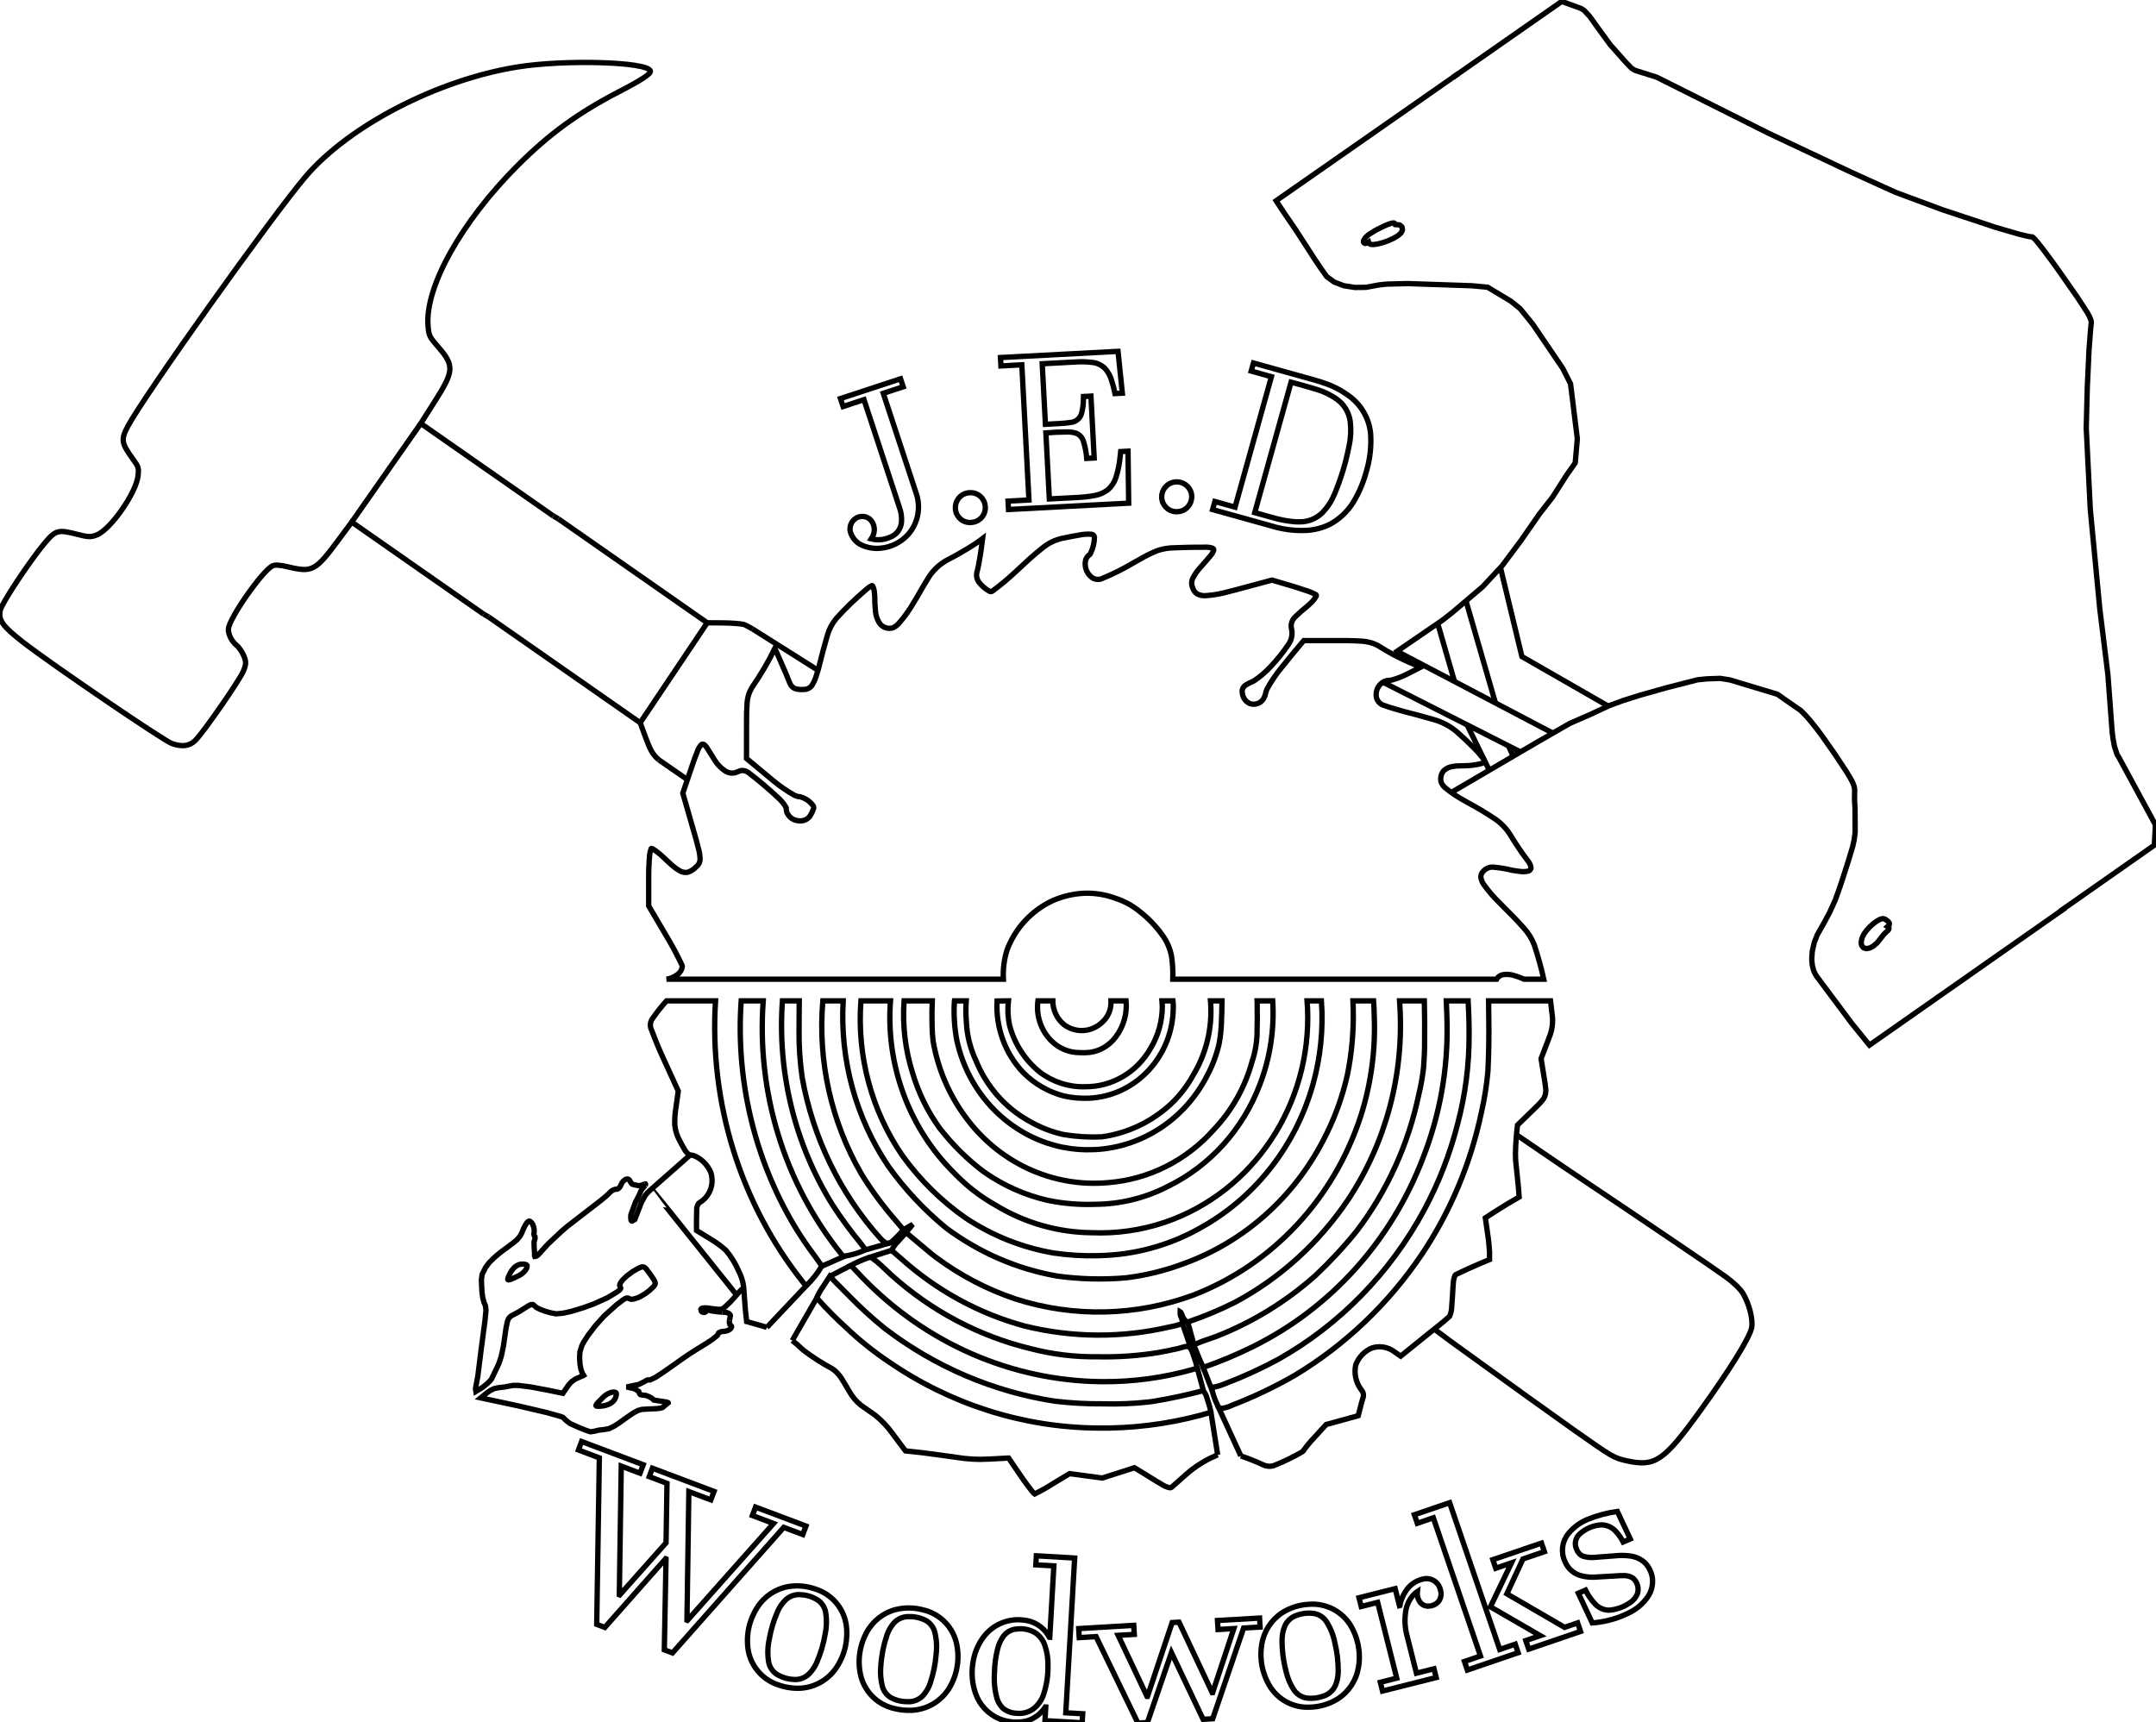 <?xml version="1.0" encoding="UTF-8" standalone="no"?>
<svg xmlns="http://www.w3.org/2000/svg" xmlns:xlink="http://www.w3.org/1999/xlink" width="79.494mm" height="63.500mm" viewBox="160.253 -87.5 79.494 63.5">
    <path transform="matrix(1.043,0,0,-1.043,124.972,159.463)" style="stroke:#000000;stroke-width:0.05mm;fill:none" d="M62.707,190.904L61.833,189.386"/>
    <path transform="matrix(1.043,0,0,-1.043,124.972,159.463)" style="stroke:#000000;stroke-width:0.05mm;fill:none" d="M60.935,189.85L62.355,191.353"/>
    <path transform="matrix(1.043,0,0,-1.043,124.972,159.463)" style="stroke:#000000;stroke-width:0.05mm;fill:none" d="M76.873,185.344L76.631,186.865"/>
    <path transform="matrix(1.043,0,0,-1.043,124.972,159.463)" style="stroke:#000000;stroke-width:0.05mm;fill:none" d="M77.691,185.307L76.872,187.087"/>
    <path transform="matrix(1.043,0,0,-1.043,124.972,159.463)" style="stroke:#000000;stroke-width:0.05mm;fill:none" d="M75.624,189.995L75.949,189.048"/>
    <path transform="matrix(1.043,0,0,-1.043,124.972,159.463)" style="stroke:#000000;stroke-width:0.05mm;fill:none" d="M75.814,190.041L76.039,189.215"/>
    <path transform="matrix(1.043,0,0,-1.043,124.972,159.463)" style="stroke:#000000;stroke-width:0.05mm;fill:none" d="M76.36,188.435L76.679,187.614"/>
    <path transform="matrix(1.043,0,0,-1.043,124.972,159.463)" style="stroke:#000000;stroke-width:0.05mm;fill:none" d="M76.144,188.437L76.373,187.595"/>
    <path transform="matrix(1.043,0,0,-1.043,124.972,159.463)" style="stroke:#000000;stroke-width:0.05mm;fill:none" d="M65.766,193.302L66.093,193.495L65.856,193.205"/>
    <path transform="matrix(1.043,0,0,-1.043,124.972,159.463)" style="stroke:#000000;stroke-width:0.05mm;fill:none" d="M64.423,192.593L65.282,192.837"/>
    <path transform="matrix(1.043,0,0,-1.043,124.972,159.463)" style="stroke:#000000;stroke-width:0.05mm;fill:none" d="M65.348,192.577L64.532,192.317"/>
    <path transform="matrix(1.043,0,0,-1.043,124.972,159.463)" style="stroke:#000000;stroke-width:0.05mm;fill:none" d="M62.873,192.012L63.696,192.373"/>
    <path transform="matrix(1.043,0,0,-1.043,124.972,159.463)" style="stroke:#000000;stroke-width:0.05mm;fill:none" d="M63.904,192.043L63.158,191.655"/>
    <path transform="matrix(1.043,0,0,-1.043,124.972,159.463)" style="stroke:#000000;stroke-width:0.05mm;fill:none" d="M57.112,209.92L58.126,209.217"/>
    <path transform="matrix(1.043,0,0,-1.043,124.972,159.463)" style="stroke:#000000;stroke-width:0.05mm;fill:none" d="M60.428,214.545L62.744,213.084"/>
    <path transform="matrix(1.043,0,0,-1.043,124.972,159.463)" style="stroke:#000000;stroke-width:0.05mm;fill:none" d="M89.071,195.545L87.436,196.66"/>
    <path transform="matrix(1.043,0,0,-1.043,124.972,159.463)" style="stroke:#000000;stroke-width:0.05mm;fill:none" d="M85.136,189.338L84.528,189.791"/>
    <path transform="matrix(1.043,0,0,-1.043,124.972,159.463)" style="stroke:#000000;stroke-width:0.05mm;fill:none" d="M56.73,194.63L58.226,195.949"/>
    <path transform="matrix(1.043,0,0,-1.043,124.972,159.463)" style="stroke:#000000;stroke-width:0.05mm;fill:none" d="M59.613,190.095L59.646,190.256L59.643,190.283L59.637,190.295L59.629,190.308L59.614,190.325L59.584,190.347L59.557,190.362L59.527,190.372L59.484,190.382L59.447,190.384L59.362,190.391"/>
    <path transform="matrix(1.043,0,0,-1.043,124.972,159.463)" style="stroke:#000000;stroke-width:0.05mm;fill:none" d="M59.281,190.489L59.323,190.493L59.368,190.51L59.405,190.534L59.465,190.581L59.653,190.76L60.011,191.161L60.118,191.259"/>
    <path transform="matrix(1.043,0,0,-1.043,124.972,159.463)" style="stroke:#000000;stroke-width:0.05mm;fill:none" d="M86.733,202.161L86.745,202.185C86.802,202.265,86.89,202.316,86.988,202.326C87.113,202.341,87.24,202.329,87.359,202.289C87.477,202.257,87.591,202.214,87.701,202.161L88.4,202.161C88.309,202.57,88.197,202.974,88.065,203.371C87.977,203.601,87.845,203.811,87.677,203.99C87.456,204.238,87.226,204.477,86.988,204.708L86.83,204.869C86.629,205.064,86.446,205.277,86.282,205.504C86.222,205.586,86.185,205.682,86.175,205.783C86.177,205.862,86.213,205.936,86.272,205.987C86.364,206.088,86.5,206.138,86.636,206.121C86.857,206.101,87.076,206.065,87.291,206.011L87.48,205.982L87.534,205.975C87.629,205.959,87.727,205.96,87.822,205.977C87.892,205.981,87.946,206.037,87.949,206.106C87.934,206.194,87.896,206.277,87.839,206.346L87.665,206.582L87.524,206.785L87.376,207.009L87.194,207.3C87.047,207.526,86.852,207.718,86.624,207.863C86.334,208.055,86.036,208.233,85.729,208.396L85.597,208.472C85.358,208.601,85.131,208.753,84.921,208.925C84.857,208.976,84.807,209.042,84.775,209.117C84.734,209.259,84.765,209.412,84.857,209.527C84.947,209.614,85.063,209.669,85.187,209.682C85.24,209.693,85.294,209.699,85.348,209.702L85.629,209.709C85.81,209.712,85.99,209.736,86.165,209.779C86.211,209.787,86.254,209.805,86.291,209.833L86.301,209.845C86.311,209.877,86.303,209.912,86.279,209.935L86.26,209.961L86.238,209.993C86.133,210.127,86.019,210.253,85.896,210.371C85.712,210.557,85.522,210.736,85.326,210.908C85.082,211.115,84.795,211.265,84.486,211.347C84.159,211.442,83.83,211.531,83.499,211.614L83.21,211.696L83.04,211.747L82.965,211.769L82.895,211.793L82.834,211.813L82.781,211.832L82.734,211.847C82.571,211.903,82.465,212.06,82.475,212.232C82.476,212.436,82.598,212.619,82.785,212.698C82.834,212.718,82.886,212.728,82.938,212.727L82.987,212.732L83.018,212.737L83.05,212.747L83.127,212.769C83.287,212.82,83.442,212.884,83.591,212.96L84.047,213.193L83.603,213.383C83.245,213.542,82.9,213.728,82.569,213.938L82.504,213.975C82.337,214.056,82.155,214.103,81.97,214.113C81.798,214.124,81.626,214.131,81.453,214.132L79.915,214.132C79.65,213.819,79.388,213.502,79.131,213.181C78.934,212.942,78.76,212.684,78.612,212.412C78.584,212.345,78.563,212.275,78.551,212.203L78.534,212.16C78.461,211.949,78.233,211.835,78.02,211.902C77.865,211.968,77.758,212.113,77.743,212.281C77.72,212.393,77.771,212.507,77.87,212.565C77.949,212.614,78.033,212.655,78.119,212.689L78.163,212.715C78.378,212.858,78.576,213.027,78.75,213.218C78.976,213.457,79.182,213.714,79.367,213.987C79.488,214.151,79.53,214.361,79.481,214.559L79.473,214.608C79.46,214.749,79.516,214.889,79.624,214.982C79.754,215.11,79.892,215.23,80.036,215.343L80.126,215.426C80.214,215.501,80.289,215.59,80.347,215.69C80.365,215.706,80.366,215.734,80.352,215.753C80.226,215.822,80.092,215.877,79.954,215.916C79.813,215.965,79.672,216.011,79.529,216.054L78.792,216.272L77.496,215.923L77.282,215.87C77.013,215.791,76.735,215.741,76.455,215.722C76.347,215.713,76.238,215.736,76.142,215.787C76.067,215.839,76.012,215.915,75.987,216.003C75.937,216.115,75.943,216.244,76.001,216.352C76.067,216.481,76.151,216.6,76.249,216.707L76.477,216.966L76.564,217.071L76.603,217.114C76.657,217.172,76.699,217.24,76.729,217.313C76.736,217.329,76.737,217.346,76.731,217.362C76.725,217.378,76.713,217.391,76.698,217.398C76.609,217.428,76.515,217.44,76.421,217.435C76.069,217.437,75.717,217.43,75.366,217.415C75.152,217.415,74.94,217.381,74.737,217.313C74.516,217.223,74.302,217.116,74.097,216.995L73.844,216.852C73.512,216.657,73.167,216.485,72.811,216.338C72.672,216.264,72.501,216.288,72.388,216.398C72.218,216.549,72.149,216.784,72.211,217.003C72.241,217.075,72.292,217.138,72.357,217.182L72.376,217.214C72.466,217.395,72.514,217.594,72.517,217.796C72.507,217.849,72.462,217.889,72.408,217.893C72.261,217.904,72.113,217.893,71.969,217.862L71.901,217.849L71.748,217.823L71.481,217.769L71.391,217.752C71.126,217.696,70.878,217.575,70.671,217.401C70.417,217.199,70.173,216.985,69.94,216.76L69.744,216.58C69.478,216.33,69.198,216.096,68.904,215.879C68.874,215.857,68.833,215.858,68.802,215.879C68.654,215.962,68.526,216.074,68.424,216.209C68.346,216.325,68.328,216.471,68.375,216.602L68.39,216.668L68.407,216.748L68.426,216.835C68.482,217.136,68.528,217.439,68.565,217.743C68.471,217.672,68.376,217.604,68.278,217.539C67.956,217.332,67.624,217.141,67.283,216.966L67.208,216.92C66.967,216.769,66.767,216.562,66.623,216.316C66.488,216.094,66.356,215.87,66.228,215.644L66.131,215.484C65.98,215.22,65.803,214.972,65.602,214.744C65.543,214.675,65.47,214.621,65.388,214.584C65.217,214.533,65.032,214.595,64.925,214.739C64.839,214.869,64.787,215.018,64.775,215.173C64.757,215.355,64.748,215.537,64.748,215.719L64.738,215.819C64.735,215.899,64.716,215.978,64.682,216.052C64.678,216.065,64.667,216.075,64.653,216.078C64.571,216.038,64.496,215.986,64.43,215.923C64.063,215.612,63.717,215.277,63.394,214.921C63.246,214.744,63.137,214.538,63.074,214.317C62.963,213.934,62.86,213.549,62.766,213.162L62.744,213.084L62.7,212.946C62.663,212.805,62.605,212.67,62.528,212.545C62.456,212.451,62.343,212.398,62.225,212.405C62.126,212.396,62.026,212.407,61.931,212.436C61.849,212.472,61.785,212.538,61.751,212.621L61.657,212.851L61.579,213.038L61.22,213.858C60.991,213.388,60.726,212.937,60.429,212.507L60.39,212.441C60.3,212.286,60.247,212.111,60.237,211.932C60.222,211.712,60.215,211.492,60.218,211.272L60.216,209.966L61.188,209.158C61.41,208.976,61.647,208.814,61.897,208.673C61.965,208.635,62.042,208.613,62.12,208.61L62.164,208.595C62.332,208.539,62.477,208.43,62.579,208.285C62.598,208.245,62.597,208.199,62.574,208.161C62.541,208.069,62.496,207.982,62.44,207.901C62.342,207.792,62.195,207.74,62.05,207.763C61.864,207.777,61.703,207.899,61.637,208.074C61.625,208.121,61.619,208.17,61.618,208.219L61.603,208.253C61.526,208.381,61.43,208.495,61.317,208.593C60.991,208.898,60.65,209.186,60.296,209.457C60.22,209.52,60.122,209.55,60.024,209.539C59.969,209.523,59.916,209.503,59.864,209.479L59.805,209.459C59.683,209.433,59.556,209.459,59.454,209.53C59.31,209.626,59.189,209.752,59.097,209.898L58.835,210.318L58.789,210.384L58.748,210.43L58.728,210.449C58.713,210.463,58.694,210.472,58.673,210.472C58.652,210.473,58.632,210.465,58.617,210.452C58.556,210.384,58.51,210.305,58.481,210.219C58.411,210.046,58.347,209.871,58.289,209.695L57.964,208.739L58.403,207.21L58.452,207.035L58.507,206.817C58.549,206.682,58.572,206.543,58.575,206.402C58.574,206.299,58.525,206.201,58.442,206.14C58.359,206.047,58.253,205.978,58.134,205.941C58.038,205.925,57.941,205.944,57.857,205.992C57.726,206.07,57.605,206.163,57.496,206.269L57.314,206.438C57.197,206.554,57.07,206.658,56.933,206.749C56.911,206.767,56.885,206.779,56.857,206.783L56.848,206.778C56.811,206.685,56.79,206.587,56.787,206.487L56.782,206.414L56.775,206.336C56.762,206.147,56.757,205.958,56.758,205.769L56.758,204.754L57.352,203.743C57.566,203.392,57.761,203.03,57.935,202.658L57.942,202.629L57.947,202.612C57.934,202.499,57.875,202.397,57.782,202.331C57.668,202.241,57.532,202.182,57.389,202.161L69.297,202.161L69.295,202.195C69.281,202.535,69.326,202.875,69.428,203.199C69.718,203.969,70.298,204.595,71.044,204.941C71.4,205.097,71.782,205.185,72.17,205.201C72.547,205.212,72.921,205.149,73.274,205.017C73.572,204.919,73.85,204.769,74.094,204.572C74.41,204.33,74.687,204.042,74.919,203.718C75.081,203.495,75.191,203.239,75.242,202.969C75.281,202.701,75.296,202.431,75.286,202.161L86.733,202.161z"/>
    <path transform="matrix(1.043,0,0,-1.043,124.972,159.463)" style="stroke:#000000;stroke-width:0.05mm;fill:none" d="M72.658,192.387L72.906,192.397C74.132,192.455,75.327,192.814,76.393,193.444C78.258,194.52,79.639,196.313,80.239,198.436C80.509,199.396,80.611,200.399,80.54,201.396L80.032,201.396L80.049,201.15C80.199,197.729,78.129,194.625,74.989,193.562C74.164,193.286,73.3,193.163,72.434,193.198C71.229,193.207,70.048,193.545,69.01,194.179C68.474,194.481,67.984,194.863,67.555,195.312C65.963,196.888,65.137,199.121,65.305,201.396L64.261,201.396C64.115,199.445,64.637,197.503,65.736,195.912C66.354,195.058,67.106,194.318,67.96,193.721C68.907,193.091,69.969,192.668,71.08,192.48C71.602,192.403,72.13,192.372,72.658,192.387z"/>
    <path transform="matrix(1.043,0,0,-1.043,124.972,159.463)" style="stroke:#000000;stroke-width:0.05mm;fill:none" d="M72.544,194.203C73.44,194.208,74.322,194.426,75.123,194.841C76.605,195.568,77.764,196.854,78.363,198.436C78.725,199.375,78.88,200.387,78.818,201.396L78.266,201.396L78.27,201.323L78.27,201.074L78.273,200.776L78.266,200.394C78.272,200.005,78.212,199.618,78.089,199.25C77.841,198.344,77.376,197.516,76.738,196.845C75.767,195.75,74.43,195.079,72.999,194.969C71.025,194.79,69.103,195.686,67.923,197.337C67.359,198.111,66.979,199.013,66.813,199.968C66.789,200.164,66.777,200.36,66.776,200.557C66.769,200.837,66.772,201.117,66.783,201.396L65.786,201.396C65.726,200.534,65.828,199.667,66.087,198.845C66.296,198.141,66.62,197.479,67.047,196.89C67.501,196.306,68.027,195.787,68.612,195.347C69.291,194.87,70.051,194.53,70.852,194.345C71.409,194.229,71.977,194.182,72.544,194.203z"/>
    <path transform="matrix(1.043,0,0,-1.043,124.972,159.463)" style="stroke:#000000;stroke-width:0.05mm;fill:none" d="M72.538,196.137C74.211,196.224,75.716,197.217,76.5,198.751C76.689,199.104,76.831,199.482,76.922,199.874C76.977,200.167,77.006,200.464,77.009,200.762C77.017,200.919,77.022,201.076,77.022,201.233L77.026,201.396L76.618,201.396L76.624,201.32C76.684,200.416,76.464,199.516,75.996,198.751C75.795,198.39,75.544,198.062,75.25,197.777C74.56,197.128,73.696,196.713,72.772,196.588C72.322,196.568,71.872,196.595,71.428,196.668C70.997,196.763,70.583,196.926,70.2,197.15C69.356,197.619,68.693,198.376,68.324,199.292C68.12,199.726,68.005,200.2,67.987,200.682C67.967,200.92,67.966,201.158,67.983,201.396L67.569,201.396L67.565,201.365C67.537,200.907,67.567,200.446,67.652,199.996C68.067,198.089,69.523,196.612,71.371,196.224C71.755,196.147,72.147,196.118,72.538,196.137z"/>
    <path transform="matrix(1.043,0,0,-1.043,124.972,159.463)" style="stroke:#000000;stroke-width:0.05mm;fill:none" d="M72.32,197.954C73.991,198.028,75.307,199.455,75.303,201.188C75.304,201.258,75.301,201.327,75.293,201.396L74.902,201.396L74.915,201.216C74.917,200.686,74.773,200.167,74.501,199.718C74.017,198.865,73.128,198.346,72.173,198.36C71.603,198.345,71.045,198.527,70.585,198.876C70.065,199.293,69.69,199.873,69.515,200.53C69.455,200.814,69.441,201.107,69.475,201.396L69.073,201.391C69.023,200.453,69.357,199.536,69.993,198.866C70.4,198.455,70.906,198.165,71.458,198.027C71.741,197.967,72.031,197.943,72.32,197.954z"/>
    <path transform="matrix(1.043,0,0,-1.043,124.972,159.463)" style="stroke:#000000;stroke-width:0.05mm;fill:none" d="M72.344,199.573C72.706,199.618,73.036,199.811,73.26,200.11C73.542,200.472,73.676,200.933,73.635,201.396L73.1,201.396L73.1,201.292C73.089,201.047,72.983,200.817,72.805,200.654C72.433,200.282,71.856,200.241,71.438,200.557C71.191,200.761,71.046,201.069,71.043,201.396L70.518,201.396C70.449,200.87,70.628,200.341,71,199.975C71.268,199.71,71.625,199.564,71.996,199.566C72.112,199.559,72.228,199.561,72.344,199.573z"/>
    <path transform="matrix(1.043,0,0,-1.043,124.972,159.463)" style="stroke:#000000;stroke-width:0.05mm;fill:none" d="M72.762,187.932C69.59,187.965,66.558,189.286,64.315,191.61L63.903,192.044C64.106,192.151,64.316,192.242,64.532,192.317C64.589,192.34,64.653,192.324,64.693,192.276C64.803,192.197,64.906,192.111,65.004,192.016L65.328,191.711C66.741,190.436,68.433,189.54,70.257,189.1C71.03,188.898,71.825,188.801,72.621,188.813C73.349,188.796,74.076,188.847,74.795,188.965L74.935,188.993L75.069,189.017L75.196,189.045L75.447,189.097L75.514,189.114L75.598,189.139L75.651,189.152L75.698,189.166C75.746,189.185,75.8,189.183,75.847,189.161C75.894,189.139,75.93,189.098,75.949,189.048L75.965,189.003L75.986,188.951L76.006,188.892L76.029,188.827C76.076,188.697,76.115,188.563,76.146,188.428C76.122,188.406,76.093,188.391,76.062,188.383C74.988,188.072,73.877,187.92,72.762,187.932z"/>
    <path transform="matrix(1.043,0,0,-1.043,124.972,159.463)" style="stroke:#000000;stroke-width:0.05mm;fill:none" d="M72.581,186.293C69.958,186.323,67.4,187.143,65.218,188.653C64.684,189.013,64.18,189.419,63.713,189.867C63.38,190.168,63.063,190.487,62.763,190.823L62.723,190.879C62.714,190.887,62.707,190.898,62.706,190.91C62.768,191.051,62.845,191.184,62.934,191.309L63.158,191.655L63.803,191.004C64.211,190.584,64.642,190.189,65.094,189.822C66.872,188.458,68.948,187.571,71.137,187.239C71.692,187.175,72.25,187.144,72.809,187.149C73.353,187.133,73.899,187.155,74.441,187.215L74.514,187.225L74.614,187.239C75.196,187.335,75.773,187.459,76.343,187.61L76.367,187.603C76.428,187.531,76.471,187.446,76.494,187.353L76.524,187.256L76.551,187.177L76.571,187.104L76.591,187.038L76.604,186.979L76.618,186.93L76.624,186.892L76.631,186.865L76.623,186.849L76.614,186.847L76.577,186.833L76.454,186.799L76.276,186.747C75.07,186.425,73.827,186.272,72.581,186.293z"/>
    <path transform="matrix(1.043,0,0,-1.043,124.972,159.463)" style="stroke:#000000;stroke-width:0.05mm;fill:none" d="M56.617,194.922L56.631,194.925L56.641,194.924L56.646,194.917L56.648,194.912L56.648,194.904L56.647,194.896L56.646,194.888L56.643,194.881L56.639,194.874"/>
    <path transform="matrix(1.043,0,0,-1.043,124.972,159.463)" style="stroke:#000000;stroke-width:0.05mm;fill:none" d="M73.726,218.992L73.703,220.83L73.444,220.816L73.426,220.654C73.404,220.399,73.354,220.147,73.277,219.903C73.225,219.736,73.127,219.586,72.996,219.47C72.854,219.361,72.688,219.289,72.512,219.26C72.311,219.224,72.107,219.201,71.902,219.192L70.922,219.141L70.799,221.477C71.041,221.497,71.283,221.507,71.525,221.509C71.643,221.515,71.761,221.5,71.873,221.463C71.991,221.412,72.082,221.314,72.123,221.192C72.187,220.991,72.228,220.784,72.244,220.575L72.507,220.589L72.392,222.777L72.129,222.763L72.127,222.682C72.128,222.505,72.105,222.328,72.058,222.157C72.007,221.986,71.858,221.864,71.681,221.846C71.544,221.825,71.406,221.812,71.267,221.806L70.783,221.78L70.67,223.921L71.842,223.983C72.041,223.997,72.24,223.992,72.438,223.968C72.614,223.951,72.779,223.871,72.901,223.742C73.002,223.625,73.077,223.487,73.12,223.338C73.171,223.184,73.212,223.026,73.243,222.867L73.502,222.88L73.35,224.359L69.194,224.14L69.21,223.844L69.949,223.883L70.201,219.103L69.462,219.064L69.478,218.768L73.726,218.992z"/>
    <path transform="matrix(1.043,0,0,-1.043,124.972,159.463)" style="stroke:#000000;stroke-width:0.05mm;fill:none" d="M79.963,218.027C80.269,218.036,80.569,218.111,80.842,218.246C81.179,218.428,81.461,218.695,81.663,219.019C81.869,219.359,82.026,219.727,82.127,220.111C82.257,220.54,82.308,220.989,82.28,221.437C82.234,221.958,81.971,222.435,81.555,222.752C81.278,222.965,80.967,223.13,80.634,223.239C80.521,223.279,80.407,223.315,80.292,223.347L78.138,223.947L78.058,223.662L78.772,223.463L77.487,218.851L76.774,219.05L76.694,218.765L78.795,218.18C79.174,218.065,79.568,218.014,79.963,218.027z"/>
    <path transform="matrix(1.043,0,0,-1.043,124.972,159.463)" style="stroke:#000000;stroke-width:0.05mm;fill:none" d="M64.938,217.398C65.319,217.428,65.674,217.603,65.932,217.886C66.276,218.28,66.386,218.827,66.22,219.324L65.051,222.876L65.755,223.107L65.662,223.388L63.538,222.69L63.631,222.409L64.369,222.651L65.618,218.853C65.68,218.689,65.706,218.514,65.697,218.339C65.683,218.085,65.517,217.864,65.276,217.781C65.071,217.693,64.844,217.675,64.628,217.728C64.666,217.784,64.695,217.846,64.712,217.911C64.769,218.097,64.715,218.298,64.573,218.43C64.402,218.568,64.152,218.551,64.001,218.391C63.881,218.268,63.843,218.087,63.904,217.927C63.976,217.73,64.127,217.573,64.321,217.494C64.516,217.412,64.727,217.379,64.938,217.398z"/>
    <path transform="matrix(1.043,0,0,-1.043,124.972,159.463)" style="stroke:#000000;stroke-width:0.05mm;fill:none" d="M79.669,218.332L79.564,218.338C79.315,218.361,79.068,218.408,78.828,218.478L78.183,218.658L79.467,223.269C79.77,223.19,80.071,223.105,80.371,223.013C80.622,222.939,80.859,222.825,81.074,222.675C81.34,222.489,81.516,222.2,81.559,221.878C81.593,221.593,81.58,221.306,81.519,221.026C81.407,220.434,81.231,219.855,80.997,219.3C80.9,219.064,80.76,218.849,80.584,218.665C80.368,218.448,80.075,218.328,79.769,218.331L79.669,218.332z"/>
    <path transform="matrix(1.043,0,0,-1.043,124.972,159.463)" style="stroke:#000000;stroke-width:0.05mm;fill:none" d="M75.477,218.692C75.528,218.696,75.579,218.708,75.627,218.727C75.882,218.833,76.014,219.116,75.931,219.379C75.84,219.653,75.547,219.805,75.27,219.721C75.007,219.642,74.848,219.373,74.905,219.104C74.961,218.839,75.209,218.661,75.477,218.692z"/>
    <path transform="matrix(1.043,0,0,-1.043,124.972,159.463)" style="stroke:#000000;stroke-width:0.05mm;fill:none" d="M68.186,218.312L68.24,218.321C68.507,218.372,68.688,218.621,68.654,218.89C68.632,219.162,68.401,219.369,68.128,219.362C67.988,219.363,67.852,219.307,67.753,219.208C67.654,219.108,67.599,218.972,67.601,218.832C67.595,218.558,67.806,218.328,68.08,218.309C68.115,218.306,68.151,218.307,68.186,218.312z"/>
    <path transform="matrix(1.043,0,0,-1.043,124.972,159.463)" style="stroke:#000000;stroke-width:0.05mm;fill:none" d="M61.533,182.781L62.206,182.528L62.318,182.827L60.536,183.498L60.424,183.2L61.171,182.918L58.126,179.492L58.111,179.498L58.178,184.046L58.955,183.753L59.068,184.052L56.89,184.872L56.778,184.574L57.405,184.337L57.372,182.234L55.735,180.393L55.72,180.399L55.788,184.947L56.452,184.696L56.565,184.995L54.387,185.816L54.275,185.517L55.014,185.238L54.921,179.352L55.208,179.243L57.356,181.672L57.371,181.666L57.311,178.451L57.599,178.342L61.533,182.781z"/>
    <path transform="matrix(1.043,0,0,-1.043,124.972,159.463)" style="stroke:#000000;stroke-width:0.05mm;fill:none" d="M87.494,178.349L87.391,178.651L86.843,178.464L85.073,183.652L83.826,183.227L83.93,182.925L84.496,183.118L86.163,178.232L85.596,178.039L85.699,177.737L87.494,178.349z"/>
    <path transform="matrix(1.043,0,0,-1.043,124.972,159.463)" style="stroke:#000000;stroke-width:0.05mm;fill:none" d="M90.236,179.413L90.374,179.432C90.772,179.49,91.156,179.618,91.51,179.81C91.736,179.936,91.93,180.112,92.077,180.324C92.213,180.523,92.27,180.765,92.238,181.003C92.207,181.199,92.118,181.381,91.981,181.525C91.834,181.66,91.648,181.745,91.45,181.769C91.273,181.793,91.094,181.795,90.916,181.775L90.446,181.739L90.236,181.723C90.089,181.706,89.939,181.717,89.796,181.758C89.687,181.801,89.603,181.889,89.564,181.999C89.473,182.182,89.514,182.402,89.663,182.54C89.877,182.738,90.153,182.855,90.444,182.87C90.64,182.865,90.825,182.778,90.954,182.631C91.055,182.52,91.141,182.397,91.209,182.263L91.458,182.372L91.001,183.344C90.642,183.295,90.291,183.201,89.955,183.065C89.688,182.956,89.452,182.782,89.269,182.559C89.043,182.28,88.997,181.897,89.149,181.573C89.254,181.312,89.482,181.121,89.757,181.062C89.895,181.029,90.037,181.015,90.178,181.02L91.143,181.076L91.221,181.076C91.34,181.081,91.457,181.049,91.557,180.984C91.716,180.844,91.775,180.623,91.707,180.422C91.642,180.278,91.532,180.159,91.393,180.082C91.187,179.949,90.951,179.87,90.706,179.853C90.527,179.855,90.356,179.928,90.231,180.056C90.086,180.205,89.966,180.376,89.876,180.562L89.623,180.452L90.114,179.403L90.236,179.413z"/>
    <path transform="matrix(1.043,0,0,-1.043,124.972,159.463)" style="stroke:#000000;stroke-width:0.05mm;fill:none" d="M89.7,179.101L89.597,179.404L89.136,179.246L87.095,180.432L87.666,181.664L88.422,181.922L88.319,182.224L86.6,181.638L86.703,181.335L87.258,181.525L86.514,179.972L88.275,178.953L87.765,178.779L87.868,178.476L89.7,179.101z"/>
    <path transform="matrix(1.043,0,0,-1.043,124.972,159.463)" style="stroke:#000000;stroke-width:0.05mm;fill:none" d="M72.101,176.191L71.503,176.225L71.817,181.697L70.462,181.775L70.444,181.456L71.081,181.419L70.937,178.896L70.921,178.897L70.883,178.964C70.692,179.274,70.365,179.474,70.002,179.504C69.467,179.569,68.937,179.348,68.608,178.92C68.393,178.639,68.258,178.305,68.215,177.954C68.163,177.603,68.197,177.246,68.313,176.911C68.454,176.501,68.764,176.172,69.165,176.007C69.472,175.887,69.807,175.863,70.128,175.938C70.397,176.019,70.628,176.194,70.779,176.43L70.795,176.429L70.767,175.947L72.083,175.872L72.101,176.191z"/>
    <path transform="matrix(1.043,0,0,-1.043,124.972,159.463)" style="stroke:#000000;stroke-width:0.05mm;fill:none" d="M84.597,177.471L84.519,177.781L83.899,177.625L83.571,178.93C83.491,179.216,83.473,179.517,83.519,179.81C83.551,180.032,83.65,180.239,83.802,180.404C83.841,180.444,83.884,180.48,83.93,180.511C83.916,180.388,83.944,180.264,84.009,180.159C84.083,180.045,84.215,179.983,84.349,179.998C84.469,180.004,84.581,180.055,84.665,180.141C84.765,180.259,84.796,180.421,84.747,180.568C84.72,180.701,84.64,180.817,84.526,180.89C84.412,180.963,84.274,180.987,84.142,180.957C83.868,180.899,83.632,180.726,83.494,180.483C83.405,180.34,83.344,180.183,83.313,180.018L83.298,180.014L83.147,180.614L81.869,180.292L81.947,179.982L82.528,180.129L83.203,177.45L82.622,177.303L82.7,176.994L84.597,177.471z"/>
    <path transform="matrix(1.043,0,0,-1.043,124.972,159.463)" style="stroke:#000000;stroke-width:0.05mm;fill:none" d="M62.125,177.094L62.216,177.102C62.709,177.159,63.15,177.436,63.416,177.856C63.707,178.306,63.82,178.848,63.734,179.378C63.629,179.951,63.217,180.419,62.662,180.596C62.356,180.707,62.028,180.739,61.706,180.69C61.248,180.611,60.844,180.342,60.596,179.949C60.305,179.499,60.191,178.956,60.278,178.427C60.383,177.854,60.795,177.386,61.35,177.208C61.598,177.121,61.861,177.082,62.125,177.094z"/>
    <path transform="matrix(1.043,0,0,-1.043,124.972,159.463)" style="stroke:#000000;stroke-width:0.05mm;fill:none" d="M61.856,177.406C61.642,177.42,61.435,177.489,61.256,177.606C61.124,177.706,61.032,177.851,61,178.014C60.955,178.28,60.961,178.552,61.019,178.815C61.077,179.16,61.178,179.495,61.319,179.815C61.387,179.969,61.485,180.108,61.607,180.225C61.755,180.359,61.955,180.423,62.154,180.399C62.368,180.386,62.574,180.317,62.753,180.199C62.887,180.1,62.979,179.954,63.012,179.791C63.057,179.525,63.05,179.253,62.993,178.989C62.934,178.645,62.833,178.309,62.693,177.99C62.624,177.836,62.527,177.696,62.405,177.58C62.255,177.445,62.055,177.382,61.856,177.406z"/>
    <path transform="matrix(1.043,0,0,-1.043,124.972,159.463)" style="stroke:#000000;stroke-width:0.05mm;fill:none" d="M80.115,176.423C80.473,176.429,80.823,176.532,81.126,176.722C81.515,176.976,81.779,177.384,81.851,177.843C81.939,178.372,81.827,178.915,81.538,179.366C81.213,179.85,80.649,180.116,80.069,180.059C79.745,180.039,79.431,179.938,79.155,179.765C78.766,179.51,78.503,179.103,78.431,178.643C78.343,178.114,78.454,177.572,78.744,177.12C79.047,176.664,79.568,176.399,80.115,176.423z"/>
    <path transform="matrix(1.043,0,0,-1.043,124.972,159.463)" style="stroke:#000000;stroke-width:0.05mm;fill:none" d="M66.039,176.312L66.133,176.319C66.693,176.371,67.187,176.705,67.443,177.205C67.693,177.68,67.757,178.23,67.623,178.75C67.467,179.311,67.015,179.74,66.446,179.867C66.132,179.95,65.802,179.953,65.486,179.874C65.037,179.755,64.659,179.451,64.447,179.037C64.197,178.562,64.133,178.012,64.266,177.493C64.422,176.931,64.875,176.502,65.444,176.375C65.638,176.327,65.839,176.306,66.039,176.312z"/>
    <path transform="matrix(1.043,0,0,-1.043,124.972,159.463)" style="stroke:#000000;stroke-width:0.05mm;fill:none" d="M80.064,176.741L79.968,176.756C79.807,176.795,79.665,176.892,79.571,177.028C79.44,177.227,79.345,177.448,79.292,177.681C79.195,178.049,79.147,178.427,79.148,178.808C79.149,178.976,79.183,179.143,79.249,179.299C79.332,179.481,79.489,179.618,79.681,179.676C79.883,179.748,80.1,179.767,80.311,179.73C80.473,179.692,80.616,179.596,80.71,179.459C80.857,179.232,80.96,178.98,81.012,178.715C81.095,178.376,81.136,178.028,81.134,177.679C81.132,177.51,81.098,177.344,81.033,177.188C80.949,177.006,80.79,176.868,80.598,176.811C80.427,176.75,80.245,176.727,80.064,176.741z"/>
    <path transform="matrix(1.043,0,0,-1.043,124.972,159.463)" style="stroke:#000000;stroke-width:0.05mm;fill:none" d="M65.823,176.62C65.645,176.628,65.471,176.677,65.315,176.763C65.174,176.85,65.07,176.987,65.023,177.146C64.961,177.376,64.94,177.616,64.962,177.853C64.986,178.233,65.059,178.607,65.179,178.968C65.233,179.128,65.318,179.276,65.429,179.403C65.565,179.55,65.758,179.631,65.958,179.625C66.172,179.631,66.384,179.581,66.573,179.479C66.715,179.393,66.82,179.256,66.867,179.096C66.935,178.836,66.953,178.564,66.92,178.296C66.893,177.948,66.822,177.605,66.711,177.274C66.657,177.114,66.572,176.967,66.461,176.839C66.324,176.692,66.13,176.611,65.93,176.617L65.823,176.62z"/>
    <path transform="matrix(1.043,0,0,-1.043,124.972,159.463)" style="stroke:#000000;stroke-width:0.05mm;fill:none" d="M74.389,175.881L75.237,178.353L76.358,175.995L76.697,176.015L77.79,179.222L78.372,179.256L78.353,179.574L76.866,179.488L76.885,179.169L77.443,179.202L76.695,176.939L76.679,176.938L75.506,179.429L75.263,179.415L74.391,176.804L74.375,176.804L73.354,178.964L73.924,178.997L73.905,179.316L71.96,179.202L71.979,178.883L72.573,178.918L74.054,175.861L74.389,175.881z"/>
    <path transform="matrix(1.043,0,0,-1.043,124.972,159.463)" style="stroke:#000000;stroke-width:0.05mm;fill:none" d="M69.775,176.208C69.595,176.21,69.421,176.273,69.281,176.386C69.182,176.483,69.109,176.603,69.07,176.735C68.99,177.028,68.96,177.331,68.982,177.634C68.986,177.925,69.025,178.215,69.096,178.498C69.137,178.659,69.209,178.811,69.308,178.944C69.421,179.089,69.593,179.178,69.777,179.188C70.007,179.217,70.241,179.166,70.439,179.045C70.586,178.941,70.698,178.793,70.758,178.623C70.843,178.381,70.882,178.125,70.873,177.869C70.877,177.527,70.823,177.188,70.715,176.864C70.649,176.673,70.531,176.504,70.374,176.377C70.203,176.246,69.989,176.185,69.775,176.208z"/>
    <path transform="matrix(1.043,0,0,-1.043,124.972,159.463)" style="stroke:#000000;stroke-width:0.05mm;fill:none" d="M52.297,192.09C52.111,192.092,51.942,191.953,51.829,191.705C51.723,191.475,51.742,191.474,52.173,191.683C52.354,191.771,52.506,191.974,52.45,192.053C52.437,192.072,52.368,192.089,52.297,192.09z"/>
    <path transform="matrix(1.043,0,0,-1.043,124.972,159.463)" style="stroke:#000000;stroke-width:0.05mm;fill:none" d="M55.591,187.377C55.529,187.201,55.341,187.089,55.07,187.067C54.817,187.047,54.823,187.064,55.166,187.398C55.311,187.538,55.553,187.612,55.609,187.533C55.622,187.514,55.614,187.444,55.591,187.377z"/>
    <path transform="matrix(1.043,0,0,-1.043,124.972,159.463)" style="stroke:#000000;stroke-width:0.05mm;fill:none" d="M85.127,189.345C87.092,187.922,88.63,186.815,89.451,186.235C90.842,185.254,90.881,185.231,91.361,185.128C92.339,184.919,92.65,185.133,93.911,186.876C94.973,188.344,95.692,189.507,95.75,189.846C95.8,190.145,95.662,190.686,95.44,191.056C95.353,191.202,95.115,191.432,94.847,191.629C94.459,191.914,92.215,193.434,89.059,195.553"/>
    <path transform="matrix(1.043,0,0,-1.043,124.972,159.463)" style="stroke:#000000;stroke-width:0.05mm;fill:none" d="M59.281,190.488L59.206,190.491L59.005,190.512L58.84,190.537L58.748,190.542L58.663,190.533L58.627,190.52L58.604,190.488L58.62,190.421L58.653,190.392L58.71,190.379L58.746,190.386L58.78,190.407L58.803,190.435L58.827,190.464L58.859,190.479L58.88,190.466L58.906,190.452L58.999,190.43L59.182,190.405L59.362,190.39"/>
    <path transform="matrix(1.043,0,0,-1.043,124.972,159.463)" style="stroke:#000000;stroke-width:0.05mm;fill:none" d="M59.613,190.095L59.611,190.084L59.609,190.022L59.629,189.95L59.643,189.938L59.685,189.893L59.686,189.86L59.65,189.802L59.62,189.777L59.541,189.735L59.468,189.716L59.414,189.711L59.322,189.7L59.243,189.667L59.22,189.637L59.194,189.581L59.163,189.548L58.994,189.415L58.789,189.28L58.381,189.029L58.186,188.903L57.907,188.712L57.538,188.449L57.222,188.23L56.993,188.081L56.802,187.992L56.714,187.994L56.591,187.925L56.41,187.835L55.978,187.745L56.208,187.693L56.294,187.664L56.407,187.584L56.439,187.503L56.462,187.476L56.533,187.458L56.647,187.448L56.771,187.403L56.883,187.336L56.94,187.281L57.192,187.242L57.39,187.212L57.432,187.194L57.446,187.187L57.447,187.183L57.376,187.126L57.248,187.018L57.165,186.995L57.062,186.98L56.777,186.967L56.518,186.952L56.379,186.913L56.216,186.826L55.993,186.673L55.7,186.464L55.551,186.367L55.356,186.27L55.172,186.238L55.004,186.22L54.836,186.18L54.768,186.17L54.699,186.16L54.529,186.216L54.277,186.318L53.973,186.455L53.826,186.571L53.731,186.666L53.691,186.688L53.155,186.84L52.146,187.076L50.82,187.359L51.039,187.537L51.159,187.621L51.296,187.687L51.456,187.721L51.654,187.742L51.829,187.776L51.971,187.801L52.142,187.801L52.596,187.744L53.216,187.626L53.724,187.522L53.884,187.753L53.938,187.828L54.037,187.935L54.174,188.028L54.291,188.08L54.431,188.14L54.459,188.157L54.406,188.246L54.358,188.386L54.33,188.552L54.315,188.787L54.328,188.99L54.398,189.212L54.468,189.343L54.625,189.586L54.869,189.904L55.185,190.256L55.627,190.653L55.841,190.817L55.916,190.865L55.975,190.889L56.029,190.888L56.075,190.865L56.13,190.846L56.215,190.85L56.367,190.896L56.487,190.953L56.642,191.048L56.783,191.154L56.939,191.301L56.985,191.374L56.99,191.416L56.977,191.467L56.927,191.561L56.792,191.757L56.667,191.922L56.632,191.956L56.594,191.981L56.542,191.992L56.49,191.982L56.371,191.928L56.185,191.82L55.987,191.673L55.834,191.525L55.766,191.432L55.742,191.382L55.733,191.334L55.754,191.284L55.768,191.236L55.762,191.216L55.731,191.176L55.669,191.126L55.548,191.047L55.284,190.891L54.82,190.682L54.477,190.556L54.03,190.42L53.742,190.355L53.492,190.33L53.304,190.365L53.12,190.415L52.926,190.486L52.789,190.554L52.691,190.642L52.665,190.658L52.592,190.656L52.519,190.622L52.185,190.411L51.89,190.252L51.831,190.199L51.796,190.145L51.765,190.063L51.717,189.843L51.622,189.182L51.545,188.82L51.462,188.571L51.205,188.031L51.152,187.962L51.038,187.853L50.887,187.731L50.743,187.644L50.65,187.587L50.635,187.687L50.717,188.124L50.84,189.102L50.971,190.089L51.006,190.45L50.988,190.616L50.94,190.726L50.898,190.872L50.866,191.085L50.854,191.291L50.845,191.534L50.867,191.718L50.993,191.971L51.118,192.14L51.323,192.34L51.511,192.498L51.79,192.704L51.994,192.857L52.098,192.946L52.204,193.067L52.271,193.19L52.338,193.354L52.42,193.505L52.462,193.56L52.486,193.584L52.523,193.606L52.552,193.605L52.575,193.595L52.622,193.551L52.656,193.498L52.685,193.425L52.704,193.347L52.711,193.28L52.707,193.201L52.699,193.147L52.714,193.092L52.737,193.062L52.74,192.992L52.705,192.875L52.709,192.696L52.722,192.515L52.724,192.379L52.732,192.359L52.749,192.361L52.804,192.377L52.853,192.418L53.2,192.8L53.677,193.248L53.869,193.413L54.437,193.852L55.068,194.34L55.257,194.497L55.334,194.568L55.373,194.608L55.43,194.664L55.498,194.707L55.577,194.734L55.633,194.737L55.685,194.757L55.732,194.802L55.763,194.855L55.784,194.902L55.821,194.972L55.861,195.023L55.911,195.065L55.959,195.09L56.008,195.098L56.042,195.09L56.075,195.064L56.1,195.018L56.144,194.95L56.181,194.913L56.228,194.897L56.4,194.862L56.445,194.864L56.509,194.88L56.605,194.917L56.619,194.922"/>
    <path transform="matrix(1.043,0,0,-1.043,124.972,159.463)" style="stroke:#000000;stroke-width:0.05mm;fill:none" d="M56.639,194.874L56.593,194.826L56.525,194.746L56.474,194.658L56.422,194.533L56.287,194.267L56.157,193.914L56.127,193.833L56.124,193.713L56.136,193.635L56.159,193.613L56.171,193.61L56.266,193.665L56.28,193.698L56.403,194.015L56.501,194.267L56.632,194.511L56.739,194.641"/>
    <path transform="matrix(1.043,0,0,-1.043,124.972,159.463)" style="stroke:#000000;stroke-width:0.05mm;fill:none" d="M84.829,214.861L83.13,213.698"/>
    <path transform="matrix(1.043,0,0,-1.043,124.972,159.463)" style="stroke:#000000;stroke-width:0.05mm;fill:none" d="M88.106,210.506L85.185,208.795"/>
    <path transform="matrix(1.043,0,0,-1.043,124.972,159.463)" style="stroke:#000000;stroke-width:0.05mm;fill:none" d="M88.092,210.498L88.121,210.515L89.323,211.207L90.013,211.507L90.711,211.832L91.22,212.019L91.8,212.201L92.739,212.466L93.841,212.748L94.172,212.781L94.637,212.797L94.983,212.742L96.659,212.236L97.274,211.806L97.483,211.664L97.661,211.484L97.849,211.268L98.059,211.003L98.257,210.737L98.69,210.119L99.099,209.5L99.226,209.29L99.295,209.164L99.347,209.051L99.379,208.952L99.391,208.861L99.389,208.777L99.386,208.502L99.404,208.184L99.407,207.591L99.407,207.35L99.37,207.074L99.32,206.85L99.18,206.382L99.048,205.969L98.939,205.632L98.814,205.264L98.704,204.959L98.506,204.524L98.32,204.175L98.066,203.725L97.96,203.45L97.892,203.147L97.874,202.894L97.881,202.753L97.899,202.625L97.938,202.477L97.983,202.37L98.041,202.272L99.274,200.619L99.913,199.83L106.851,204.693"/>
    <path transform="matrix(1.043,0,0,-1.043,124.972,159.463)" style="stroke:#000000;stroke-width:0.05mm;fill:none" d="M106.645,204.559L109.982,206.898L109.997,207.138L110.01,207.364L110.019,207.572L110.019,207.627L108.73,210.006L108.669,210.101L108.573,210.397L108.522,210.678L108.493,210.906L108.342,212.935L108.057,215.249L107.72,218.771L107.577,221.647L107.614,223.079L107.676,224.419L107.732,225.152L107.756,225.374L107.747,225.446L107.699,225.577L107.624,225.716L107.272,226.258L106.624,227.186L106.327,227.598L106.056,227.961L105.873,228.194L105.77,228.316L105.684,228.399L105.671,228.405L105.666,228.406L105.65,228.406L105.581,228.415L105.479,228.435L105.197,228.503L104.359,228.747L102.473,229.373L100.834,229.982L99.26,230.696L96.353,232.067L92.397,234.05L91.618,234.297L91.5,234.371L91.293,234.587L90.747,235.202L90.273,235.853L90.023,236.204L89.827,236.413L89.713,236.484L89.036,236.73L85.189,234.045"/>
    <path transform="matrix(1.043,0,0,-1.043,124.972,159.463)" style="stroke:#000000;stroke-width:0.05mm;fill:none" d="M85.39,234.186L82.749,232.342L78.939,229.684L79.193,229.296L79.615,228.68L80.271,227.665L80.519,227.295L80.726,227.003L80.991,226.809L81.33,226.68L81.724,226.618L82.117,226.623L82.594,226.711L82.865,226.738L83.596,226.755L85.855,226.679L86.414,226.627L87.237,226.134L87.567,225.866L88.018,225.309L89.074,223.753L89.347,223.211L89.587,221.267L89.512,220.416L89.198,219.969L88.71,219.204L88.25,218.614L87.59,217.664L86.928,216.778L86.242,216.039L85.166,215.126L84.809,214.846"/>
    <path transform="matrix(1.043,0,0,-1.043,124.972,159.463)" style="stroke:#000000;stroke-width:0.05mm;fill:none" d="M87.577,210.196L82.716,212.662"/>
    <path transform="matrix(1.043,0,0,-1.043,124.972,159.463)" style="stroke:#000000;stroke-width:0.05mm;fill:none" d="M88.722,210.861L83.212,213.754"/>
    <path transform="matrix(1.043,0,0,-1.043,124.972,159.463)" style="stroke:#000000;stroke-width:0.05mm;fill:none" d="M84.651,214.74L85.245,212.686"/>
    <path transform="matrix(1.043,0,0,-1.043,124.972,159.463)" style="stroke:#000000;stroke-width:0.05mm;fill:none" d="M85.691,211.153L86.473,209.55"/>
    <path transform="matrix(1.043,0,0,-1.043,124.972,159.463)" style="stroke:#000000;stroke-width:0.05mm;fill:none" d="M85.65,215.537L86.692,211.927"/>
    <path transform="matrix(1.043,0,0,-1.043,124.972,159.463)" style="stroke:#000000;stroke-width:0.05mm;fill:none" d="M87.149,210.414L87.32,210.046"/>
    <path transform="matrix(1.043,0,0,-1.043,124.972,159.463)" style="stroke:#000000;stroke-width:0.05mm;fill:none" d="M56.86,194.745C56.865,194.749,59.865,190.998,59.865,190.998"/>
    <path transform="matrix(1.043,0,0,-1.043,124.972,159.463)" style="stroke:#000000;stroke-width:0.05mm;fill:none" d="M57.112,209.92L57.085,209.944C56.899,210.114,56.816,210.259,56.656,210.691L56.458,211.228L51.1,214.968"/>
    <path transform="matrix(1.043,0,0,-1.043,124.972,159.463)" style="stroke:#000000;stroke-width:0.05mm;fill:none" d="M50.922,215.069L46.261,218.324L45.794,217.694C44.982,216.598,44.866,216.535,44.025,216.736C43.723,216.808,43.553,216.82,43.458,216.773C43.102,216.601,41.938,214.939,41.902,214.55C41.884,214.366,42.019,214.098,42.202,213.955C42.272,213.899,42.38,213.741,42.441,213.603C42.533,213.394,42.532,213.303,42.434,213.062C42.302,212.738,41.008,210.871,40.728,210.601C40.518,210.399,40.268,210.367,39.901,210.494C39.609,210.596,35.637,213.301,34.639,214.078C33.91,214.646,33.757,214.863,33.838,215.216C33.896,215.466,34.896,216.973,35.408,217.582C35.794,218.04,35.881,218.064,36.556,217.89C36.943,217.791,37.037,217.787,37.24,217.865C37.734,218.053,38.651,219.368,38.708,219.971C38.735,220.245,38.725,220.275,38.529,220.546C38.113,221.119,38.095,221.237,38.349,221.716C38.916,222.784,43.443,229.143,44.621,230.528C46.16,232.336,49.286,233.957,52.113,234.412C53.803,234.684,56.721,234.597,56.818,234.272C56.847,234.175,56.519,233.959,55.689,233.529C54.26,232.788,53.238,232.043,52.119,230.924C50.137,228.943,48.844,226.628,48.958,225.263C48.988,224.906,48.999,224.883,49.319,224.513C49.895,223.847,49.882,223.666,49.179,222.561L48.701,221.81L53.387,218.539"/>
    <path transform="matrix(1.043,0,0,-1.043,124.972,159.463)" style="stroke:#000000;stroke-width:0.05mm;fill:none" d="M53.564,218.437L58.827,214.763L59.38,214.759C59.683,214.757,60.019,214.731,60.126,214.702C60.165,214.692,60.273,214.634,60.428,214.545"/>
    <path transform="matrix(1.043,0,0,-1.043,124.972,159.463)" style="stroke:#000000;stroke-width:0.05mm;fill:none" d="M53.565,218.437L53.387,218.538"/>
    <path transform="matrix(1.043,0,0,-1.043,124.972,159.463)" style="stroke:#000000;stroke-width:0.05mm;fill:none" d="M51.101,214.967L50.922,215.069"/>
    <path transform="matrix(1.043,0,0,-1.043,124.972,159.463)" style="stroke:#000000;stroke-width:0.05mm;fill:none" d="M60.935,189.85C60.85,189.88,60.764,189.906,60.676,189.929L60.222,190.057L60.181,190.421L60.165,190.605C60.155,190.773,60.143,190.94,60.128,191.108C60.124,191.327,60.076,191.543,59.988,191.742L59.957,191.804L59.927,191.87C59.814,192.129,59.664,192.368,59.483,192.581C59.312,192.733,59.127,192.868,58.931,192.983L58.449,193.278C58.445,193.519,58.448,193.761,58.456,194.002C58.451,194.087,58.476,194.17,58.526,194.238L58.57,194.272C58.929,194.487,59.089,194.939,58.948,195.344C58.837,195.594,58.642,195.794,58.399,195.905L58.322,195.933C58.273,195.937,58.225,195.947,58.178,195.964C58.109,196.015,58.053,196.083,58.015,196.162L57.991,196.203L57.931,196.307L57.901,196.366L57.854,196.453C57.757,196.626,57.697,196.819,57.68,197.018C57.674,197.216,57.688,197.415,57.72,197.611L57.804,198.207L57.319,199.268C57.152,199.623,57,199.987,56.864,200.356C56.794,200.484,56.803,200.644,56.888,200.762C57.042,200.984,57.209,201.196,57.389,201.396L59.121,201.396C58.893,197.781,60.007,194.212,62.235,191.42L62.268,191.385L62.288,191.361C62.311,191.342,62.343,191.341,62.365,191.361C62.562,191.554,62.733,191.773,62.873,192.012L62.867,192.03L62.853,192.057L62.793,192.144L62.659,192.335C62.387,192.693,62.133,193.067,61.9,193.454C60.489,195.833,59.834,198.611,60.028,201.396L60.807,201.396C60.568,198.154,61.558,194.943,63.566,192.446C63.593,192.399,63.643,192.371,63.696,192.373C63.944,192.411,64.186,192.484,64.415,192.588L64.423,192.593C64.404,192.626,64.383,192.656,64.358,192.685L64.261,192.813C63.901,193.25,63.564,193.709,63.255,194.186C61.925,196.326,61.304,198.857,61.486,201.396L62.081,201.396L62.081,201.372L62.078,201.091C62.074,200.836,62.073,200.58,62.074,200.325C62.069,199.775,62.106,199.226,62.185,198.682C62.566,196.556,63.523,194.587,64.943,193.004C64.998,192.941,65.061,192.886,65.131,192.841C65.211,192.807,65.305,192.827,65.365,192.893C65.507,193.02,65.641,193.157,65.766,193.302L65.412,193.721C64.995,194.205,64.617,194.724,64.281,195.271C63.211,197.111,62.733,199.256,62.914,201.396L63.633,201.396C63.516,199.318,64.078,197.259,65.228,195.552C65.815,194.731,66.504,193.995,67.278,193.361C68.443,192.494,69.783,191.914,71.197,191.666C72.002,191.555,72.816,191.535,73.625,191.603C74.341,191.69,75.045,191.865,75.721,192.123C77.81,192.89,79.549,194.434,80.6,196.456C80.985,197.184,81.273,197.961,81.456,198.769C81.614,199.543,81.684,200.334,81.664,201.126L81.654,201.396L82.383,201.396C82.396,201.23,82.404,201.064,82.406,200.897C82.46,199.69,82.3,198.484,81.935,197.337C80.988,194.407,78.815,192.077,76.022,190.997C73.994,190.246,71.786,190.196,69.729,190.855C68.73,191.189,67.787,191.681,66.933,192.314L66.769,192.439L65.856,193.205L65.582,192.9C65.486,192.807,65.407,192.698,65.348,192.577L65.351,192.564L65.405,192.522L65.679,192.286C66.941,191.152,68.437,190.335,70.053,189.898C71.74,189.482,73.496,189.472,75.186,189.87C75.337,189.893,75.484,189.935,75.624,189.995C75.631,190.035,75.628,190.077,75.614,190.116L75.594,190.179C75.557,190.247,75.54,190.325,75.544,190.404L75.551,190.4L75.561,190.393L75.571,190.38L75.611,190.296C75.64,190.205,75.691,190.123,75.758,190.057C75.779,190.04,75.807,190.035,75.832,190.047C76.401,190.24,76.958,190.473,77.497,190.744C79.089,191.599,80.457,192.842,81.483,194.366C82.829,196.392,83.473,198.831,83.309,201.285L83.302,201.396L84.178,201.396C84.19,200.912,84.193,200.428,84.188,199.944C84.188,199.645,84.175,199.347,84.152,199.049C84.117,198.727,84.061,198.407,83.984,198.093C83.616,196.325,82.863,194.668,81.781,193.25C81.329,192.692,80.84,192.166,80.319,191.676C79.284,190.758,78.103,190.033,76.828,189.534L76.621,189.461C76.431,189.401,76.245,189.33,76.062,189.25L76.049,189.239L76.041,189.234L76.039,189.215L76.062,189.142C76.155,188.904,76.255,188.668,76.36,188.435C76.955,188.64,77.537,188.883,78.102,189.163C80.864,190.522,83.024,192.921,84.142,195.871C84.729,197.376,85.015,198.989,84.981,200.613L84.974,200.904L84.954,201.396L85.727,201.396C85.75,201,85.761,200.604,85.76,200.207C85.765,199.14,85.629,198.078,85.356,197.049C85.087,195.99,84.692,194.97,84.178,194.013C82.974,191.776,81.181,189.94,79.009,188.719C78.412,188.397,77.797,188.114,77.166,187.873C77.044,187.82,76.917,187.778,76.788,187.749L76.728,187.742C76.685,187.719,76.663,187.668,76.678,187.62C76.72,187.442,76.783,187.27,76.865,187.107C76.882,187.04,76.938,186.991,77.005,186.986C77.134,187.001,77.26,187.038,77.377,187.097C78.148,187.393,78.896,187.75,79.614,188.165C81.386,189.234,82.913,190.69,84.088,192.432C85.098,193.941,85.812,195.64,86.192,197.434C86.303,197.918,86.381,198.409,86.426,198.904C86.457,199.542,86.467,200.182,86.456,200.821L86.452,201.119L86.452,201.296L86.449,201.396L88.639,201.396L88.69,200.959C88.734,200.699,88.71,200.431,88.623,200.183L88.589,200.1L88.556,200.006L88.305,199.354L88.435,198.547C88.448,198.478,88.456,198.408,88.462,198.339C88.489,198.199,88.464,198.054,88.392,197.933C88.322,197.84,88.245,197.753,88.161,197.673L87.472,197.004C87.431,196.669,87.406,196.333,87.399,195.995L87.405,195.76L87.506,194.786L87.529,194.46C87.222,194.284,86.918,194.1,86.62,193.909L86.335,193.721L86.439,192.997L86.462,192.789L86.476,192.605L86.483,192.532L86.483,192.248C86.092,192.089,85.706,191.918,85.325,191.735C85.3,191.728,85.278,191.712,85.262,191.69C85.226,191.602,85.206,191.508,85.202,191.413L85.192,191.295C85.18,191.052,85.164,190.809,85.145,190.567C85.142,190.454,85.116,190.343,85.068,190.241C84.931,190.114,84.788,189.993,84.64,189.88L84.332,189.634L83.342,188.834L83.138,188.976C82.91,189.154,82.614,189.21,82.339,189.128C82.068,189.021,81.854,188.799,81.751,188.518C81.692,188.231,81.752,187.933,81.915,187.693L81.951,187.641C82.001,187.589,82.028,187.517,82.025,187.443L82.022,187.405C81.978,187.26,81.938,187.113,81.901,186.965L81.841,186.729L80.707,186.417L80.306,185.977C80.164,185.828,80.031,185.669,79.908,185.502L79.908,185.495C79.888,185.468,79.862,185.446,79.831,185.433C79.54,185.266,79.238,185.119,78.928,184.993C78.819,184.937,78.694,184.925,78.577,184.958L78.517,184.975C78.248,185.101,77.972,185.212,77.691,185.307"/>
    <path transform="matrix(1.043,0,0,-1.043,124.972,159.463)" style="stroke:#000000;stroke-width:0.05mm;fill:none" d="M76.875,185.345C76.543,185.21,76.229,185.03,75.942,184.809L75.741,184.639L75.253,184.206C75.228,184.184,75.194,184.176,75.163,184.185C75.058,184.21,74.958,184.254,74.869,184.317L74.725,184.4C74.461,184.566,74.196,184.729,73.929,184.889L72.792,184.525L71.638,184.681L71.046,184.324C70.842,184.192,70.629,184.072,70.411,183.967L70.404,183.963L70.384,183.977L70.367,183.991L70.301,184.071L70.167,184.244L70.003,184.469L69.481,185.232L68.833,185.197C68.623,185.184,68.413,185.183,68.204,185.194L67.913,185.218C67.424,185.288,66.931,185.355,66.442,185.419L65.836,185.485L65.358,186.123C65.193,186.35,65.001,186.553,64.786,186.729L64.666,186.816C64.531,186.907,64.397,187.001,64.265,187.097C64.095,187.232,63.953,187.4,63.847,187.593L63.643,187.936C63.561,188.087,63.453,188.222,63.325,188.334L63.221,188.404C62.886,188.584,62.564,188.791,62.258,189.021L62.171,189.094C62.065,189.199,61.952,189.297,61.833,189.386"/>
    <path transform="matrix(1.043,0,0,-1.043,124.972,159.463)" style="stroke:#000000;stroke-width:0.05mm;fill:none" d="M48.701,221.81L46.261,218.324"/>
    <path transform="matrix(1.043,0,0,-1.043,124.972,159.463)" style="stroke:#000000;stroke-width:0.05mm;fill:none" d="M58.827,214.763L56.458,211.228"/>
    <path transform="matrix(1.043,0,0,-1.043,124.972,159.463)" style="stroke:#000000;stroke-width:0.05mm;fill:none" d="M99.816,203.244L99.916,203.263L99.93,203.267L100.045,203.328L100.054,203.334L100.174,203.437L100.181,203.444L100.299,203.589L100.425,203.75L100.538,203.86L100.57,203.888L100.58,203.901L100.596,203.928L100.601,203.94L100.602,203.952L100.602,203.96L100.599,203.982L100.595,203.994L100.589,204.005L100.58,204.014L100.575,204.018L100.558,204.027L100.597,204.062L100.605,204.071L100.61,204.083L100.613,204.094L100.616,204.129L100.615,204.141L100.612,204.153L100.603,204.167L100.563,204.212L100.555,204.218L100.465,204.284L100.454,204.29L100.443,204.293L100.382,204.303L100.37,204.303L100.358,204.301L100.271,204.271L100.261,204.266L100.157,204.204L100.152,204.201L100.039,204.115L100.036,204.112L99.923,204.009L99.92,204.006L99.818,203.894L99.814,203.89L99.73,203.776L99.726,203.769L99.669,203.661L99.666,203.653L99.64,203.574L99.639,203.568L99.626,203.499L99.625,203.491L99.623,203.432L99.624,203.421L99.633,203.373L99.637,203.361L99.642,203.353L99.689,203.288L99.697,203.279L99.708,203.272L99.715,203.269L99.792,203.245L99.804,203.243L99.816,203.244z"/>
    <path transform="matrix(1.043,0,0,-1.043,124.972,159.463)" style="stroke:#000000;stroke-width:0.05mm;fill:none" d="M82.39,228.136L82.536,228.157L82.542,228.159L82.716,228.205L82.72,228.206L82.905,228.272L82.909,228.274L83.085,228.354L83.09,228.356L83.238,228.444L83.246,228.45L83.349,228.539L83.357,228.548L83.361,228.556L83.4,228.638L83.404,228.65L83.404,228.668L83.392,228.741L83.388,228.753L83.381,228.764L83.375,228.771L83.32,228.819L83.31,228.826L83.298,228.83L83.291,228.831L83.203,228.838L83.197,228.838L83.169,228.836L83.161,228.838L83.16,228.845L83.156,228.857L83.149,228.868L83.137,228.878L83.112,228.893L83.101,228.898L83.089,228.9L83.077,228.899L83.006,228.886L82.999,228.884L82.892,228.848L82.889,228.846L82.758,228.791L82.756,228.79L82.466,228.646L82.462,228.644L82.212,228.489L82.204,228.483L82.096,228.382L82.087,228.372L82.036,228.287L82.031,228.276L82.029,228.265L82.027,228.238L82.028,228.226L82.031,228.214L82.038,228.204L82.049,228.194L82.065,228.183L82.076,228.177L82.089,228.175L82.106,228.176L82.141,228.185L82.153,228.191L82.205,228.222L82.21,228.203L82.214,228.192L82.221,228.181L82.229,228.174L82.255,228.156L82.266,228.15L82.273,228.147L82.315,228.138L82.326,228.137L82.382,228.136L82.39,228.136z"/>
    <path transform="matrix(1.043,0,0,-1.043,-8.646,142.464)" style="stroke:#000000;stroke-width:0.05mm;fill:none" d="M214.972,200.442L215.737,197.27L218.773,195.527"/>
</svg>
